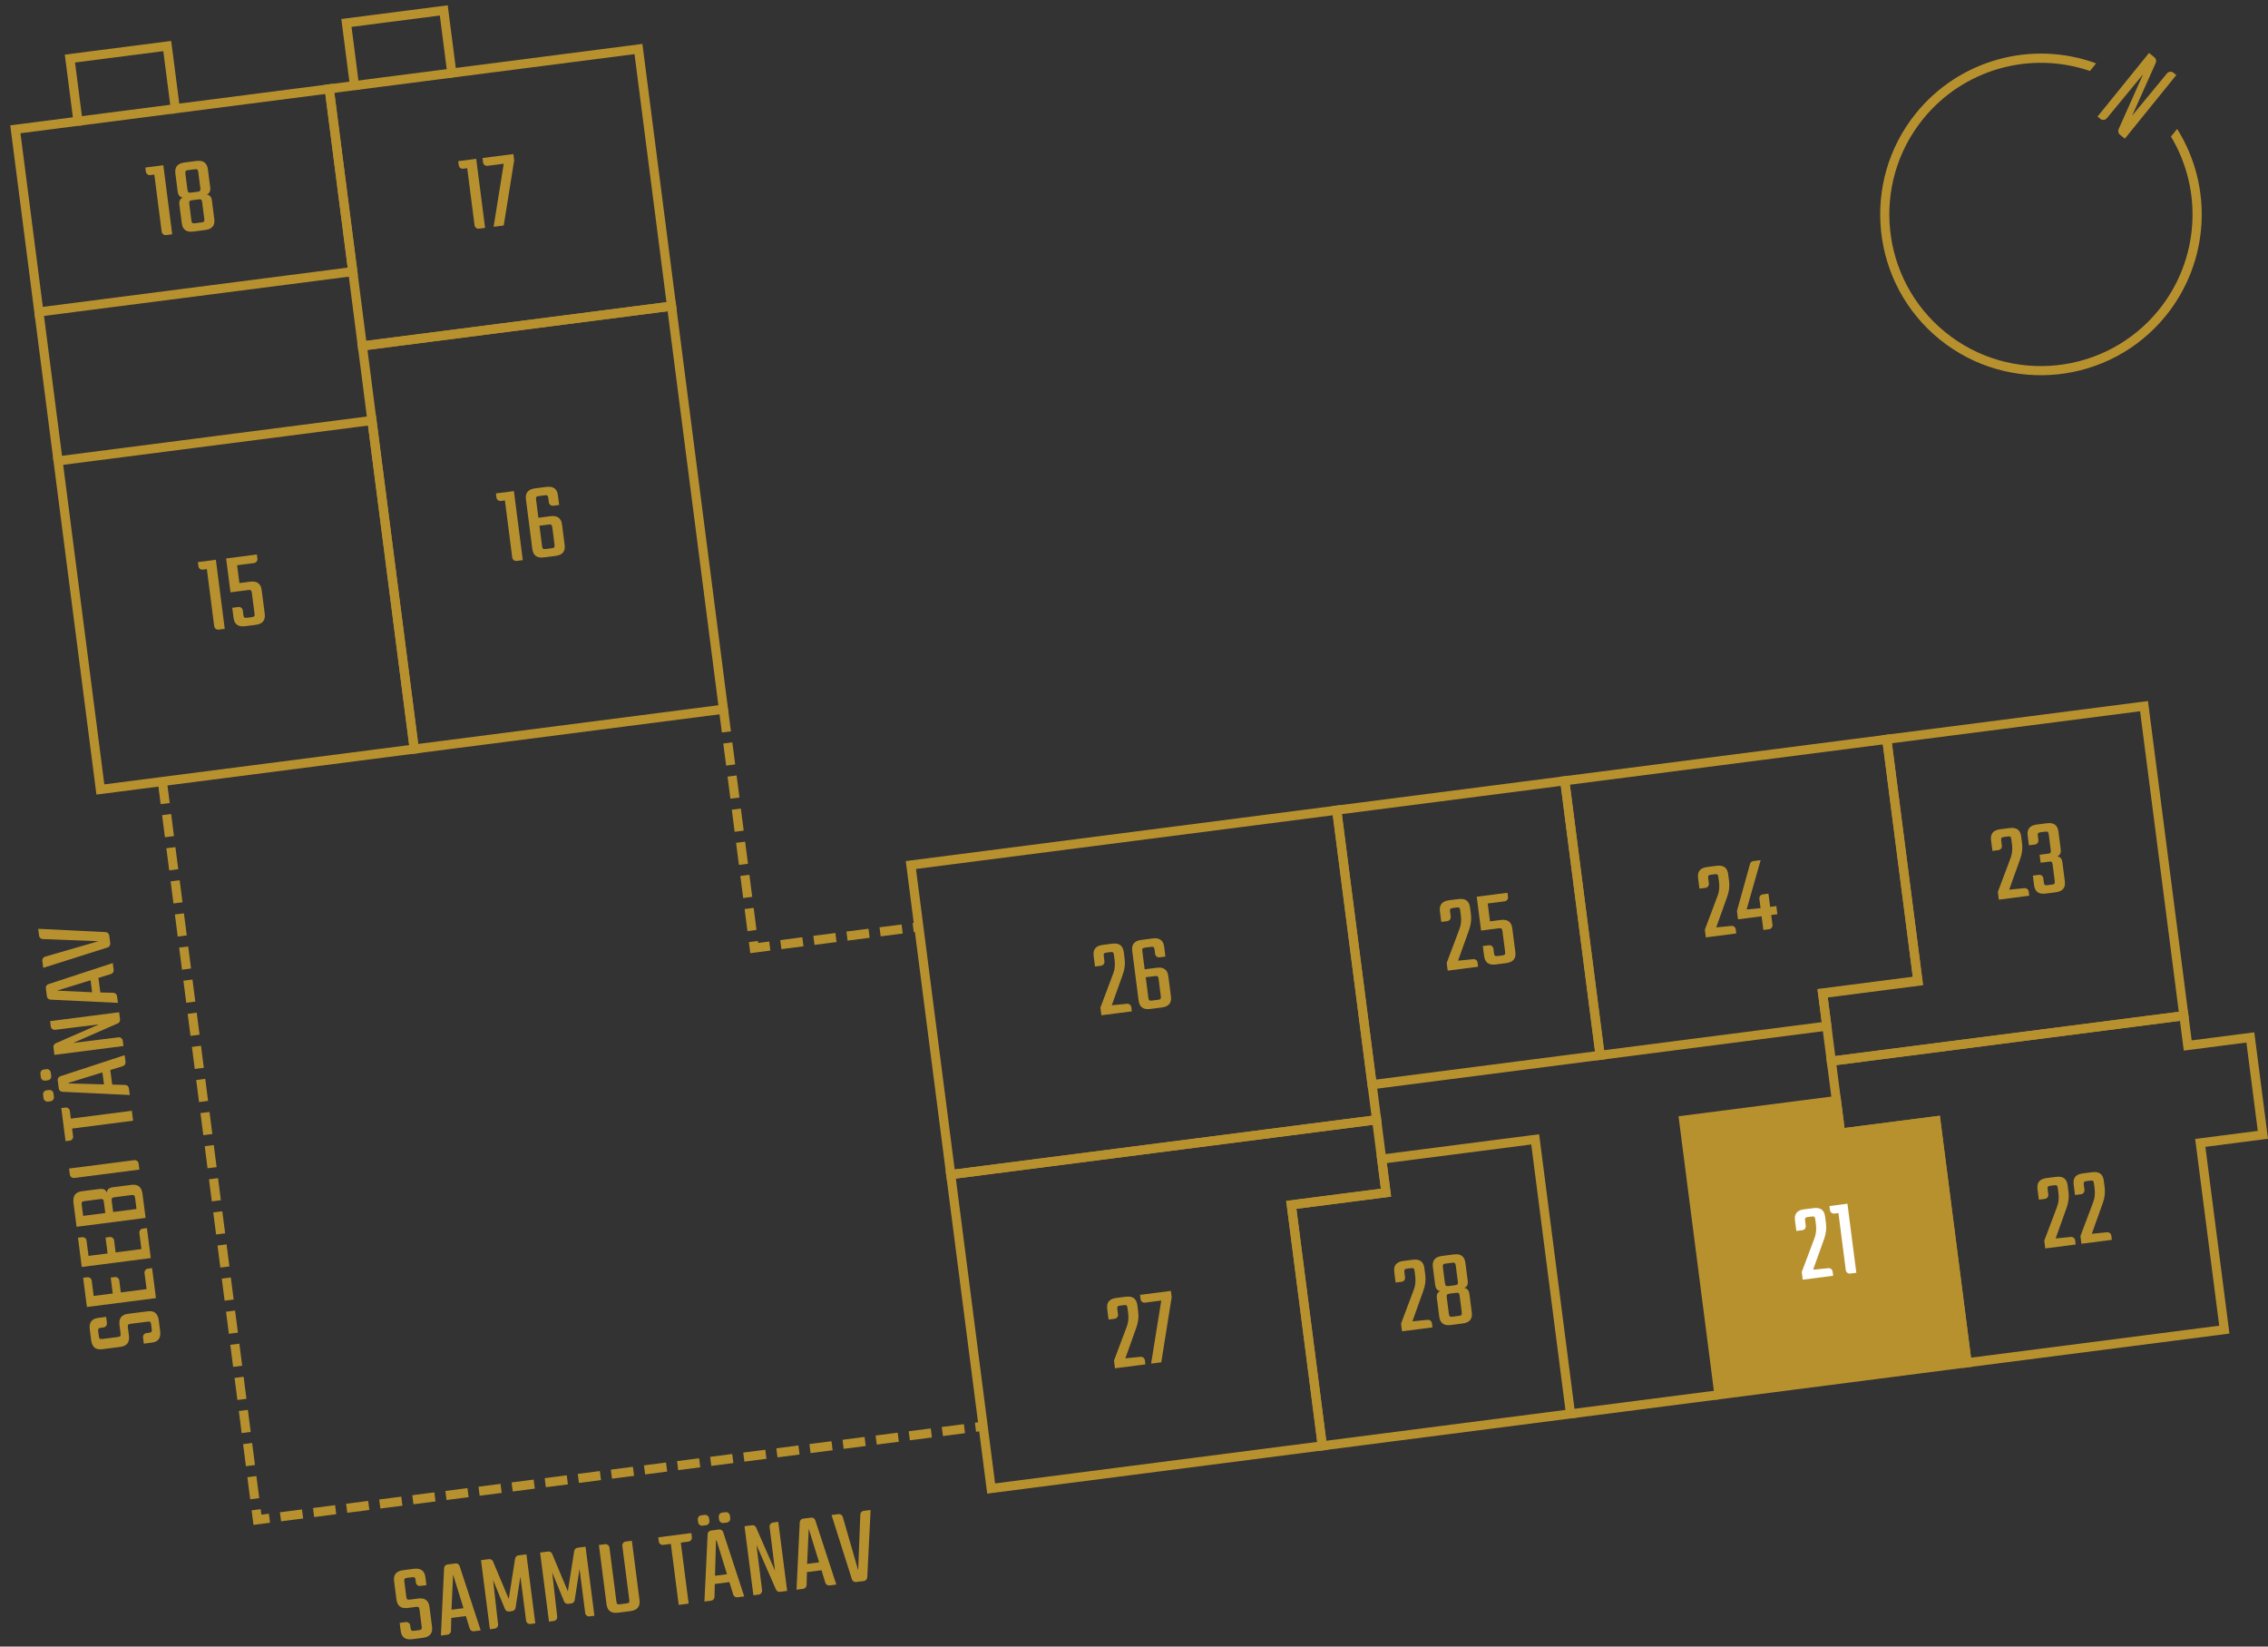 <?xml version="1.0" encoding="utf-8"?>
<svg id="Layer_2" viewBox="0 0 203.911 148" xmlns="http://www.w3.org/2000/svg">
  <rect x="0" y="0" width="203.911" height="148" fill="#333333" stroke="none"/>
  <g id="_10-21">
    <rect width="203" height="148" fill="none" stroke-width="0"/>
    <rect width="203" height="148" fill="none" stroke-width="0"/>
    <path d="M195.668,6.744l-4.629,5.72-.441-.357c-.147-.119-.194-.324-.119-.492l2.204-4.943-3.259,3.953c-.141.175-.407.203-.582.061l-.257-.208,4.629-5.72.488.395c.147.119.194.324.119.492l-2.124,4.75,3.132-3.796c.142-.175.407-.203.582-.061,0,0,.257.208.257.208Z" fill="#b8912f" stroke-width="0"/>
    <path d="M195.742,11.59l-.554.684c2.933,4.899,2.512,11.123-1.095,15.58-4.729,5.845-13.332,6.752-19.176,2.022s-6.752-13.332-2.022-19.176c3.607-4.457,9.606-6.168,15.009-4.321l.554-.684c-5.802-2.12-12.313-.317-16.202,4.488-5.014,6.197-4.052,15.318,2.144,20.332,6.197,5.014,15.318,4.052,20.332-2.144,3.888-4.805,4.294-11.549,1.01-16.782Z" fill="#b8912f" stroke-width="0"/>
    <polygon points="196.349 91.297 164.652 95.38 163.904 89.576 163.904 89.576 163.862 89.252 172.432 88.148 169.637 66.451 192.765 63.471 194.927 80.256 196.055 89.011 196.349 91.297" fill="none" stroke="#b8912f" stroke-miterlimit="10" stroke-width=".82"/>
    <polygon points="199.984 119.513 176.855 122.492 174.054 100.745 165.485 101.849 164.652 95.38 196.349 91.297 196.694 93.974 202.324 93.248 203.452 102.003 197.822 102.729 199.984 119.513" fill="none" stroke="#b8912f" stroke-miterlimit="10" stroke-width=".82"/>
    <polygon points="176.855 122.492 154.55 125.365 151.371 100.69 165.107 98.92 165.485 101.849 174.054 100.745 176.855 122.492" fill="#b8912f" stroke="#b8912f" stroke-miterlimit="10" stroke-width=".82"/>
    <polygon points="141.204 127.084 118.887 129.959 116.097 108.298 124.612 107.201 124.224 104.188 138.026 102.41 141.204 127.084" fill="none" stroke="#b8912f" stroke-miterlimit="10" stroke-width=".82"/>
    <polygon points="118.887 129.959 89.113 133.794 87.775 123.404 85.479 105.579 123.767 100.647 124.612 107.201 116.097 108.298 118.887 129.959" fill="none" stroke="#b8912f" stroke-miterlimit="10" stroke-width=".82"/>
    <polygon points="31.717 24.408 3.497 28.043 1.381 11.622 7.011 10.897 6.286 5.265 15.037 4.138 15.763 9.77 29.602 7.987 31.717 24.408" fill="none" stroke="#b8912f" stroke-miterlimit="10" stroke-width=".82"/>
    <polygon points="60.379 27.515 32.578 31.096 29.602 7.987 31.872 7.695 31.147 2.063 39.898 .936 40.624 6.567 57.402 4.406 60.379 27.515" fill="none" stroke="#b8912f" stroke-miterlimit="10" stroke-width=".82"/>
    <rect x="83.529" y="75.172" width="38.605" height="28.056" transform="translate(-10.553 13.868) rotate(-7.34)" fill="none" stroke="#b8912f" stroke-miterlimit="10" stroke-width=".82"/>
    <polygon points="164.246 92.23 143.863 94.856 140.684 70.18 169.637 66.451 172.438 88.199 163.869 89.303 164.246 92.23" fill="none" stroke="#b8912f" stroke-miterlimit="10" stroke-width=".82"/>
    <rect x="121.688" y="71.399" width="20.67" height="24.879" transform="translate(-9.629 17.554) rotate(-7.34)" fill="none" stroke="#b8912f" stroke-miterlimit="10" stroke-width=".82"/>
    <rect x="34.797" y="29.156" width="28.03" height="36.53" transform="translate(-5.658 6.625) rotate(-7.34)" fill="none" stroke="#b8912f" stroke-miterlimit="10" stroke-width=".82"/>
    <polygon points="25.85 38.77 5.221 41.427 9.025 70.962 37.245 67.327 33.441 37.792 25.85 38.77" fill="none" stroke="#b8912f" stroke-miterlimit="10" stroke-width=".82"/>
    <line x1="141.204" y1="127.084" x2="154.55" y2="125.365" fill="none" stroke="#b8912f" stroke-miterlimit="10" stroke-width=".82"/>
    <line x1="5.221" y1="41.427" x2="3.497" y2="28.043" fill="none" stroke="#b8912f" stroke-miterlimit="10" stroke-width=".82"/>
    <line x1="31.872" y1="7.695" x2="40.624" y2="6.567" fill="none" stroke="#b8912f" stroke-miterlimit="10" stroke-width=".82"/>
    <line x1="15.763" y1="9.77" x2="7.011" y2="10.897" fill="none" stroke="#b8912f" stroke-miterlimit="10" stroke-width=".82"/>
    <path d="M179.983,76.02c.024.188-.114.367-.302.392l-.545.07-.123-.951c-.075-.585.194-.913.81-.992l.853-.109c.624-.08.969.168,1.044.753l.081.625c.06.466-.002.927-.172,1.402l-.986,2.757,1.363-.135c.188-.024.367.114.392.302l.048.377-2.734.353-.09-.693,1.148-3.051c.144-.371.182-.779.125-1.226l-.06-.456c-.03-.237-.087-.281-.335-.25l-.316.041c-.238.031-.291.089-.261.326l.061.466Z" fill="#b8912f" stroke-width="0"/>
    <path d="M183.264,75.516c.024.189-.113.368-.302.393l-.545.07-.112-.872c-.075-.585.194-.913.81-.992l.911-.117c.625-.08.969.168,1.044.753l.202,1.566c.044.347-.057.571-.316.664.275.026.427.197.469.525l.22,1.704c.076.585-.194.913-.819.993l-.91.117c-.615.079-.959-.169-1.035-.754l-.11-.862.545-.07c.188-.024.367.114.392.302l.048.377c.031.238.097.28.335.25l.386-.05c.238-.03.292-.088.261-.326l-.191-1.486c-.03-.238-.097-.28-.335-.25l-.743.096-.092-.714.743-.096c.238-.03.291-.087.261-.325l-.182-1.407c-.03-.237-.097-.28-.335-.25l-.386.05c-.238.03-.291.089-.261.326l.05.386Z" fill="#b8912f" stroke-width="0"/>
    <path d="M153.641,79.413c.024.188-.114.367-.302.392l-.545.069-.123-.951c-.075-.584.194-.912.81-.991l.853-.11c.625-.08.969.169,1.044.754l.081.625c.06.466-.002.926-.172,1.402l-.986,2.756,1.364-.135c.188-.023.366.115.391.303l.049.377-2.736.352-.089-.693,1.148-3.051c.144-.371.183-.779.125-1.225l-.059-.457c-.031-.236-.088-.281-.336-.249l-.316.041c-.238.03-.291.089-.261.326l.061.466Z" fill="#b8912f" stroke-width="0"/>
    <path d="M159.707,81.444l.094.733-.555.071.113.883c.024.188-.114.367-.302.392l-.516.066-.158-1.229-2.122.272-.096-.744,1.177-4.242c.033-.135.152-.23.291-.248l.664-.086-1.263,4.436,1.255-.121-.109-.843c-.023-.188.113-.368.303-.393l.515-.066.153,1.19.556-.071Z" fill="#b8912f" stroke-width="0"/>
    <path d="M130.431,82.403c.024.188-.114.367-.302.392l-.545.07-.123-.951c-.075-.585.195-.912.81-.992l.853-.109c.625-.08.969.168,1.044.753l.081.625c.06.466-.002.927-.172,1.402l-.986,2.757,1.364-.135c.188-.024.366.114.391.302l.049.377-2.735.353-.09-.693,1.148-3.051c.144-.371.183-.779.125-1.226l-.059-.456c-.031-.237-.088-.281-.336-.25l-.316.041c-.238.031-.291.089-.26.326l.06.466Z" fill="#b8912f" stroke-width="0"/>
    <path d="M133.961,82.815l.962-.124c.623-.08.969.168,1.044.753l.274,2.131c.075.585-.196.912-.819.992l-.952.123c-.614.079-.959-.169-1.035-.754l-.116-.901.556-.072c.188-.023.368.114.393.303l.054.416c.03.238.096.28.334.249l.406-.052c.238-.031.291-.088.26-.326l-.238-1.854c-.031-.237-.098-.291-.336-.26l-1.586.204-.392-3.043,2.765-.356.049.377c.024.188-.114.367-.302.392l-1.526.196.207,1.606Z" fill="#b8912f" stroke-width="0"/>
    <path d="M126.326,114.82c.024.188-.114.367-.302.392l-.545.07-.123-.951c-.075-.585.195-.911.81-.991l.853-.109c.625-.08.969.167,1.044.752l.081.625c.06.466-.002.927-.172,1.402l-.986,2.757,1.364-.135c.188-.024.367.114.391.302l.049.377-2.735.353-.09-.693,1.149-3.051c.143-.371.182-.779.124-1.226l-.059-.456c-.03-.237-.087-.281-.335-.25l-.316.041c-.238.031-.291.089-.261.326l.06.466Z" fill="#b8912f" stroke-width="0"/>
    <path d="M131.956,115.105c.045.347-.058.571-.308.663.267.037.421.219.462.535l.215,1.665c.075.585-.195.912-.811.991l-1.08.14c-.614.079-.959-.17-1.034-.755l-.215-1.665c-.04-.316.062-.531.312-.635-.265-.025-.421-.217-.466-.563l-.205-1.597c-.075-.585.194-.911.81-.99l1.08-.14c.615-.079.959.169,1.034.754l.206,1.597ZM130.884,113.75c-.014-.109-.043-.185-.078-.221-.045-.035-.127-.046-.245-.03l-.585.075c-.119.016-.196.046-.221.09-.034.045-.044.126-.03.235l.187,1.447c.015.109.044.186.089.221.035.035.117.045.236.029l.585-.075c.118-.016.194-.045.229-.089.025-.044.034-.126.02-.235l-.187-1.447ZM131.232,116.456c-.014-.109-.043-.186-.078-.221-.045-.035-.127-.045-.245-.029l-.585.075c-.119.016-.195.045-.221.089-.035.044-.044.126-.03.235l.191,1.487c.016.119.046.195.09.23.036.035.117.045.236.029l.585-.075c.118-.016.195-.045.229-.089.025-.044.034-.126.019-.245l-.191-1.487Z" fill="#b8912f" stroke-width="0"/>
    <path d="M162.353,110.18c.024.188-.113.367-.302.392l-.545.07-.123-.951c-.075-.585.195-.912.81-.991l.853-.109c.625-.081.969.167,1.044.752l.081.625c.06.466-.002.927-.172,1.402l-.986,2.757,1.364-.136c.188-.023.367.115.392.303l.049.377-2.736.353-.09-.693,1.149-3.051c.143-.371.183-.779.125-1.226l-.059-.456c-.031-.237-.088-.282-.336-.25l-.316.041c-.238.03-.291.089-.261.326l.06.466Z" fill="#fff" stroke-width="0"/>
    <path d="M166.099,108.196l.8,6.205-.555.071c-.188.024-.367-.114-.392-.302l-.661-5.136-.367.047c-.188.024-.367-.112-.392-.302l-.049-.376,1.615-.208Z" fill="#fff" stroke-width="0"/>
    <path d="M184.158,107.371c.024.188-.114.367-.302.392l-.545.07-.123-.951c-.075-.586.194-.912.81-.991l.853-.11c.624-.08.969.168,1.044.752l.081.625c.06.467-.002.927-.172,1.402l-.986,2.758,1.363-.136c.188-.024.367.114.392.302l.049.377-2.736.353-.09-.693,1.15-3.051c.143-.37.182-.778.124-1.226l-.059-.455c-.031-.238-.087-.282-.335-.25l-.317.041c-.238.03-.291.089-.26.326l.06.466Z" fill="#b8912f" stroke-width="0"/>
    <path d="M187.409,106.952c.024.188-.113.367-.302.392l-.545.069-.123-.951c-.075-.584.194-.911.81-.99l.853-.109c.625-.081.969.167,1.044.752l.081.625c.06.466-.002.926-.172,1.402l-.986,2.756,1.364-.135c.188-.023.367.115.392.303l.049.377-2.736.352-.09-.693,1.149-3.051c.144-.371.183-.779.125-1.225l-.059-.457c-.031-.236-.088-.281-.336-.249l-.316.041c-.238.03-.292.089-.262.326l.061.466Z" fill="#b8912f" stroke-width="0"/>
    <path d="M99.298,86.413c.024.188-.114.367-.303.392l-.545.07-.122-.951c-.075-.585.194-.913.81-.991l.853-.11c.624-.081.969.168,1.044.753l.08.625c.061.466-.001.927-.172,1.402l-.985,2.756,1.363-.135c.188-.023.368.115.392.303l.049.377-2.736.352-.089-.693,1.148-3.051c.145-.37.182-.778.124-1.225l-.059-.456c-.03-.237-.086-.282-.334-.25l-.317.041c-.237.03-.29.089-.26.326l.06.466Z" fill="#b8912f" stroke-width="0"/>
    <path d="M102.917,87.126l1.09-.14c.615-.079.961.178,1.036.762l.233,1.814c.075.585-.195.913-.81.992l-1.051.136c-.624.08-.969-.169-1.044-.754l-.574-4.46c-.076-.585.195-.912.818-.993l1.021-.131c.615-.08.959.169,1.034.754l.112.872-.535.069c-.188.023-.367-.113-.392-.303l-.05-.387c-.031-.236-.097-.279-.335-.249l-.505.065c-.238.03-.291.088-.261.326l.21,1.625ZM104.166,87.983c-.029-.228-.097-.279-.335-.249l-.822.105.237,1.844c.031.238.097.281.335.25l.525-.067c.237-.03.291-.088.26-.326l-.2-1.557Z" fill="#b8912f" stroke-width="0"/>
    <path d="M100.518,118.146c.024.188-.114.367-.302.391l-.546.07-.122-.951c-.075-.585.194-.911.81-.99l.853-.11c.624-.08.969.167,1.044.752l.08.625c.061.466-.002.927-.172,1.402l-.985,2.757,1.363-.135c.188-.024.368.114.393.302l.048.377-2.736.353-.089-.693,1.148-3.051c.144-.371.183-.779.125-1.226l-.059-.456c-.031-.237-.087-.281-.335-.249l-.317.04c-.237.031-.291.09-.26.327l.06.466Z" fill="#b8912f" stroke-width="0"/>
    <path d="M105.273,116.031l.071.555-.937,5.865-.912.117.912-5.67-1.468.189c-.188.023-.367-.114-.391-.303l-.052-.396,2.775-.357Z" fill="#b8912f" stroke-width="0"/>
    <path d="M19.408,50.316l.799,6.205-.555.071c-.188.024-.367-.114-.392-.302l-.661-5.135-.367.047c-.188.024-.367-.113-.392-.303l-.049-.376,1.616-.208Z" fill="#b8912f" stroke-width="0"/>
    <path d="M21.522,52.41l.961-.124c.625-.08.969.168,1.044.754l.275,2.131c.075.584-.195.912-.819.992l-.952.123c-.614.078-.959-.17-1.034-.754l-.116-.902.556-.071c.188-.024.367.114.391.302l.054.416c.031.238.097.28.335.25l.406-.053c.238-.03.291-.088.261-.326l-.239-1.854c-.03-.237-.098-.289-.335-.259l-1.586.204-.393-3.043,2.766-.356.048.376c.024.189-.113.368-.302.393l-1.526.196.207,1.605Z" fill="#b8912f" stroke-width="0"/>
    <path d="M46.204,44.143l.799,6.205-.555.071c-.188.024-.367-.114-.392-.302l-.661-5.136-.367.048c-.188.024-.367-.113-.392-.303l-.049-.376,1.616-.208Z" fill="#b8912f" stroke-width="0"/>
    <path d="M48.407,46.539l1.091-.141c.614-.079.96.179,1.035.763l.233,1.814c.075.585-.194.912-.809.991l-1.052.136c-.624.08-.969-.168-1.044-.753l-.574-4.46c-.075-.585.195-.912.819-.993l1.021-.131c.615-.079.96.169,1.035.754l.112.872-.535.069c-.188.024-.368-.114-.392-.303l-.051-.387c-.03-.237-.096-.28-.334-.249l-.506.064c-.237.031-.291.089-.26.326l.209,1.626ZM49.656,47.396c-.029-.228-.097-.279-.334-.248l-.823.105.237,1.844c.031.238.097.279.335.249l.525-.067c.237-.031.291-.088.26-.326l-.2-1.557Z" fill="#b8912f" stroke-width="0"/>
    <path d="M42.815,14.278l.799,6.206-.555.071c-.188.024-.367-.114-.392-.303l-.661-5.135-.367.047c-.188.024-.367-.113-.392-.302l-.049-.377,1.616-.208Z" fill="#b8912f" stroke-width="0"/>
    <path d="M46.156,13.848l.072.555-.938,5.866-.912.117.913-5.67-1.468.188c-.188.024-.367-.114-.391-.302l-.052-.397,2.775-.357Z" fill="#b8912f" stroke-width="0"/>
    <path d="M14.684,14.853l.799,6.206-.555.071c-.188.024-.367-.115-.391-.303l-.662-5.136-.367.048c-.188.024-.367-.113-.392-.302l-.048-.377,1.615-.208Z" fill="#b8912f" stroke-width="0"/>
    <path d="M18.897,16.819c.045.347-.057.571-.308.664.268.036.421.219.462.535l.215,1.665c.075.585-.194.912-.81.991l-1.08.14c-.614.079-.959-.17-1.034-.755l-.215-1.665c-.041-.316.062-.531.311-.635-.265-.025-.42-.217-.465-.563l-.206-1.597c-.075-.585.195-.912.81-.991l1.081-.139c.614-.079.958.169,1.033.754l.206,1.596ZM17.826,15.466c-.014-.11-.043-.186-.079-.222-.044-.034-.126-.045-.245-.029l-.585.075c-.119.016-.195.046-.22.09-.035.045-.045.125-.03.235l.187,1.446c.014.109.044.187.089.222.034.035.116.045.235.029l.585-.075c.119-.016.195-.046.229-.09.025-.043.035-.126.021-.235l-.187-1.446ZM18.175,18.172c-.014-.109-.044-.187-.079-.221-.045-.035-.126-.045-.245-.03l-.585.076c-.119.015-.195.045-.22.089-.035.044-.045.126-.03.235l.191,1.486c.016.119.046.196.09.231.035.035.117.045.235.029l.585-.075c.119-.016.196-.045.23-.09.025-.044.034-.126.019-.245l-.191-1.486Z" fill="#b8912f" stroke-width="0"/>
    <polyline points="65.053 63.803 67.811 85.215 82.61 83.308" fill="none" stroke="#b8912f" stroke-dasharray="0 0 2 1" stroke-miterlimit="10" stroke-width=".82"/>
    <polyline points="14.597 70.244 23.145 136.604 88.393 128.199" fill="none" stroke="#b8912f" stroke-dasharray="0 0 2 1" stroke-miterlimit="10" stroke-width=".82"/>
    <path d="M11.747,118.991c-.237.031-.281.086-.25.323l.095.734c.077.604-.182.939-.766,1.015l-1.636.211c-.585.075-.913-.194-.992-.81l-.125-.972c-.079-.613.169-.958.754-1.033l.714-.092.072.555c.023.188-.115.368-.303.393l-.229.029c-.237.03-.28.096-.25.334l.054.417c.031.236.09.29.327.26l1.378-.178c.237-.03.28-.098.249-.334l-.093-.724c-.078-.605.169-.95.754-1.025l1.784-.229c.585-.075.912.195.993.819l.123.962c.079.614-.169.96-.754,1.035l-.714.092-.071-.556c-.024-.188.114-.368.303-.393l.228-.029c.238-.03.28-.096.25-.334l-.054-.417c-.031-.237-.087-.279-.325-.249l-1.517.195Z" fill="#b8912f" stroke-width="0"/>
    <path d="M13.18,115.872l-.187-1.447c-.024-.188.115-.368.303-.393l.377-.048.347,2.696-6.206.799-.338-2.626.377-.048c.189-.024.367.113.391.302l.178,1.378,1.716-.221-.184-1.428.376-.049c.188-.024.368.114.393.302l.139,1.081,2.319-.299Z" fill="#b8912f" stroke-width="0"/>
    <path d="M12.716,112.273l-.187-1.448c-.023-.188.115-.367.303-.392l.377-.048.347,2.696-6.206.799-.338-2.627.377-.048c.189-.024.367.114.392.302l.177,1.379,1.716-.221-.184-1.428.376-.049c.188-.024.368.113.393.302l.139,1.081,2.319-.299Z" fill="#b8912f" stroke-width="0"/>
    <path d="M6.885,110.27l-.277-2.15c-.08-.625.169-.97.754-1.045l1.576-.203c.347-.044.571.058.665.317.035-.276.207-.43.524-.471l1.694-.218c.585-.075.912.195.992.82l.277,2.15-6.206.799ZM7.596,107.961c-.119.016-.195.047-.23.091-.024.044-.034.124-.019.243l.128.992,1.993-.256-.128-.992c-.016-.119-.045-.195-.091-.23-.035-.035-.117-.045-.236-.03l-1.417.183ZM10.291,107.614c-.118.016-.194.046-.229.09-.024.044-.033.125-.018.244l.128.992,2.101-.271-.128-.992c-.016-.119-.045-.195-.091-.23-.034-.035-.117-.045-.235-.03l-1.527.197Z" fill="#b8912f" stroke-width="0"/>
    <path d="M6.211,105.034l5.859-.754c.188-.024.366.112.391.302l.07.545-5.859.755c-.188.023-.367-.114-.392-.303l-.069-.545Z" fill="#b8912f" stroke-width="0"/>
    <path d="M5.511,99.6l.377-.048c.189-.024.365.103.391.302l.09.693,5.482-.706.115.892-5.482.706.089.694c.024.188-.112.368-.302.393l-.377.048-.383-2.974Z" fill="#b8912f" stroke-width="0"/>
    <path d="M4.065,97.134c-.188.023-.367-.114-.392-.303l-.04-.308c-.024-.188.114-.366.303-.391l.238-.031c.188-.024.366.114.391.302l.04.309c.024.188-.114.367-.302.391l-.238.031ZM4.308,99.018c-.188.024-.367-.115-.392-.303l-.041-.318c-.023-.188.114-.366.303-.391l.238-.031c.188-.024.367.114.391.302l.041.318c.024.188-.114.367-.302.392l-.238.031ZM9.917,96.178l.169,1.309,1.173.031c.173.008.311.141.332.31l.077.595-6.054-.289c-.173-.007-.31-.132-.331-.3l-.094-.724c-.021-.169.08-.323.245-.374l5.772-1.892.079.614c.021.169-.08.321-.245.374l-1.124.346ZM9.349,97.471l-.14-1.08-3.023.934c-.021.002-.019.022-.017.032.001.01.002.019.024.027l3.155.087Z" fill="#b8912f" stroke-width="0"/>
    <path d="M4.504,91.784l6.206-.799.083.645c.019.148-.062.3-.206.358l-4.006,1.755,4.066-.502c.188-.024.367.113.392.302l.062.476-6.206.799-.088-.684c-.02-.149.062-.301.206-.359l3.883-1.699-3.939.488c-.188.023-.367-.115-.391-.303l-.062-.477Z" fill="#b8912f" stroke-width="0"/>
    <path d="M8.851,87.898l.169,1.308,1.172.031c.173.008.312.141.333.31l.076.595-6.053-.289c-.173-.007-.31-.132-.332-.3l-.093-.724c-.021-.169.079-.323.244-.374l5.772-1.892.079.614c.022.169-.079.321-.244.374l-1.124.347ZM8.281,89.19l-.139-1.08-3.024.934,3.163.146Z" fill="#b8912f" stroke-width="0"/>
    <path d="M3.435,83.484l6.055.299c.173.008.311.142.333.31l.088.684c.021.169-.078.333-.243.385l-5.78,1.832-.081-.624c-.022-.179.089-.334.254-.385l4.799-1.385-5.002-.191c-.172.001-.319-.131-.342-.299l-.08-.625Z" fill="#b8912f" stroke-width="0"/>
    <path d="M37.717,144.685c-.031-.236-.087-.28-.324-.25l-.734.096c-.604.077-.939-.182-1.015-.766l-.211-1.637c-.075-.584.194-.912.81-.992l.972-.125c.614-.078.958.17,1.033.755l.092.714-.555.071c-.188.024-.367-.114-.392-.302l-.029-.229c-.03-.237-.097-.281-.335-.25l-.416.054c-.237.03-.291.089-.261.327l.178,1.377c.03.238.098.281.335.25l.724-.094c.605-.078.949.17,1.024.754l.229,1.785c.075.584-.194.912-.819.992l-.962.124c-.614.079-.959-.169-1.034-.755l-.092-.713.555-.072c.189-.023.368.115.393.303l.029.229c.03.238.097.279.335.25l.416-.055c.237-.03.28-.086.25-.324l-.195-1.518Z" fill="#b8912f" stroke-width="0"/>
    <path d="M41.884,145.257l-1.309.169-.031,1.173c-.007.172-.141.311-.31.332l-.595.076.289-6.053c.007-.172.132-.31.3-.332l.724-.092c.169-.022.323.078.374.244l1.892,5.772-.614.079c-.168.021-.321-.08-.374-.244l-.346-1.125ZM40.591,144.689l1.08-.139-.934-3.025-.146,3.164Z" fill="#b8912f" stroke-width="0"/>
    <path d="M44.044,146.441l-.799-6.206.714-.093c.159-.02.311.072.37.215l1.411,3.367.571-3.623c.021-.152.146-.279.304-.301l.714-.092.799,6.206-.437.056c-.188.025-.367-.113-.391-.301l-.512-3.967-.434,2.808c-.021.154-.146.28-.305.301l-.277.036c-.158.02-.312-.07-.369-.215l-1.072-2.613.449,3.975c.024.188-.112.367-.302.391l-.436.057Z" fill="#b8912f" stroke-width="0"/>
    <path d="M49.359,145.755l-.799-6.205.714-.092c.159-.021.311.07.37.214l1.411,3.366.571-3.621c.021-.154.146-.281.304-.302l.714-.092.799,6.206-.437.057c-.188.023-.367-.115-.392-.303l-.51-3.965-.436,2.807c-.02.154-.145.281-.303.301l-.277.035c-.16.021-.312-.069-.371-.214l-1.072-2.612.451,3.973c.023.188-.113.367-.303.393l-.436.055Z" fill="#b8912f" stroke-width="0"/>
    <path d="M56.81,138.487l.687,5.332c.075.586-.194.913-.819.994l-1.101.141c-.623.081-.969-.168-1.044-.752l-.687-5.334.556-.07c.188-.025.368.113.393.301l.624,4.848c.03.238.096.281.334.25l.564-.072c.248-.032.291-.088.261-.326l-.625-4.848c-.023-.188.114-.367.303-.393l.555-.07Z" fill="#b8912f" stroke-width="0"/>
    <path d="M62.156,137.798l.048.377c.024.189-.104.366-.302.392l-.693.089.706,5.482-.893.115-.706-5.482-.694.09c-.188.023-.367-.113-.392-.303l-.048-.377,2.974-.383Z" fill="#b8912f" stroke-width="0"/>
    <path d="M62.738,136.595c-.023-.188.114-.367.303-.391l.317-.041c.188-.023.366.113.391.303l.031.238c.024.188-.114.367-.302.391l-.318.041c-.188.023-.367-.115-.391-.303l-.031-.238ZM65.577,142.206l-1.309.168-.03,1.172c-.008.174-.142.311-.31.333l-.595.077.289-6.054c.008-.173.131-.31.3-.331l.724-.094c.168-.021.322.08.374.244l1.891,5.773-.613.078c-.169.021-.322-.079-.374-.244l-.347-1.123ZM64.284,141.636l1.08-.139-.933-3.023c-.002-.021-.022-.019-.032-.018-.01.002-.02.003-.028.025l-.087,3.154ZM64.622,136.353c-.024-.188.114-.367.303-.391l.307-.04c.188-.024.366.114.391.302l.031.238c.024.188-.114.367-.302.392l-.307.04c-.189.023-.367-.115-.392-.303l-.031-.238Z" fill="#b8912f" stroke-width="0"/>
    <path d="M69.972,136.792l.799,6.205-.646.084c-.147.02-.299-.062-.357-.207l-1.756-4.006.504,4.068c.023.188-.114.366-.304.391l-.476.061-.799-6.205.685-.088c.148-.02.3.062.358.205l1.7,3.883-.487-3.938c-.024-.188.113-.366.302-.392l.477-.061Z" fill="#b8912f" stroke-width="0"/>
    <path d="M73.858,141.139l-1.309.169-.03,1.172c-.008.173-.142.311-.31.332l-.595.077.289-6.054c.008-.172.131-.309.3-.331l.724-.093c.168-.021.322.079.374.244l1.891,5.773-.613.078c-.169.021-.322-.08-.375-.244l-.346-1.124ZM72.565,140.569l1.08-.139-.933-3.024-.147,3.163Z" fill="#b8912f" stroke-width="0"/>
    <path d="M78.273,135.722l-.299,6.055c-.008.174-.142.312-.31.334l-.685.088c-.168.021-.332-.078-.385-.244l-1.832-5.779.625-.081c.178-.022.333.089.385.253l1.385,4.8.191-5.003c-.001-.172.13-.318.299-.341l.625-.081Z" fill="#b8912f" stroke-width="0"/>
  </g>
</svg>